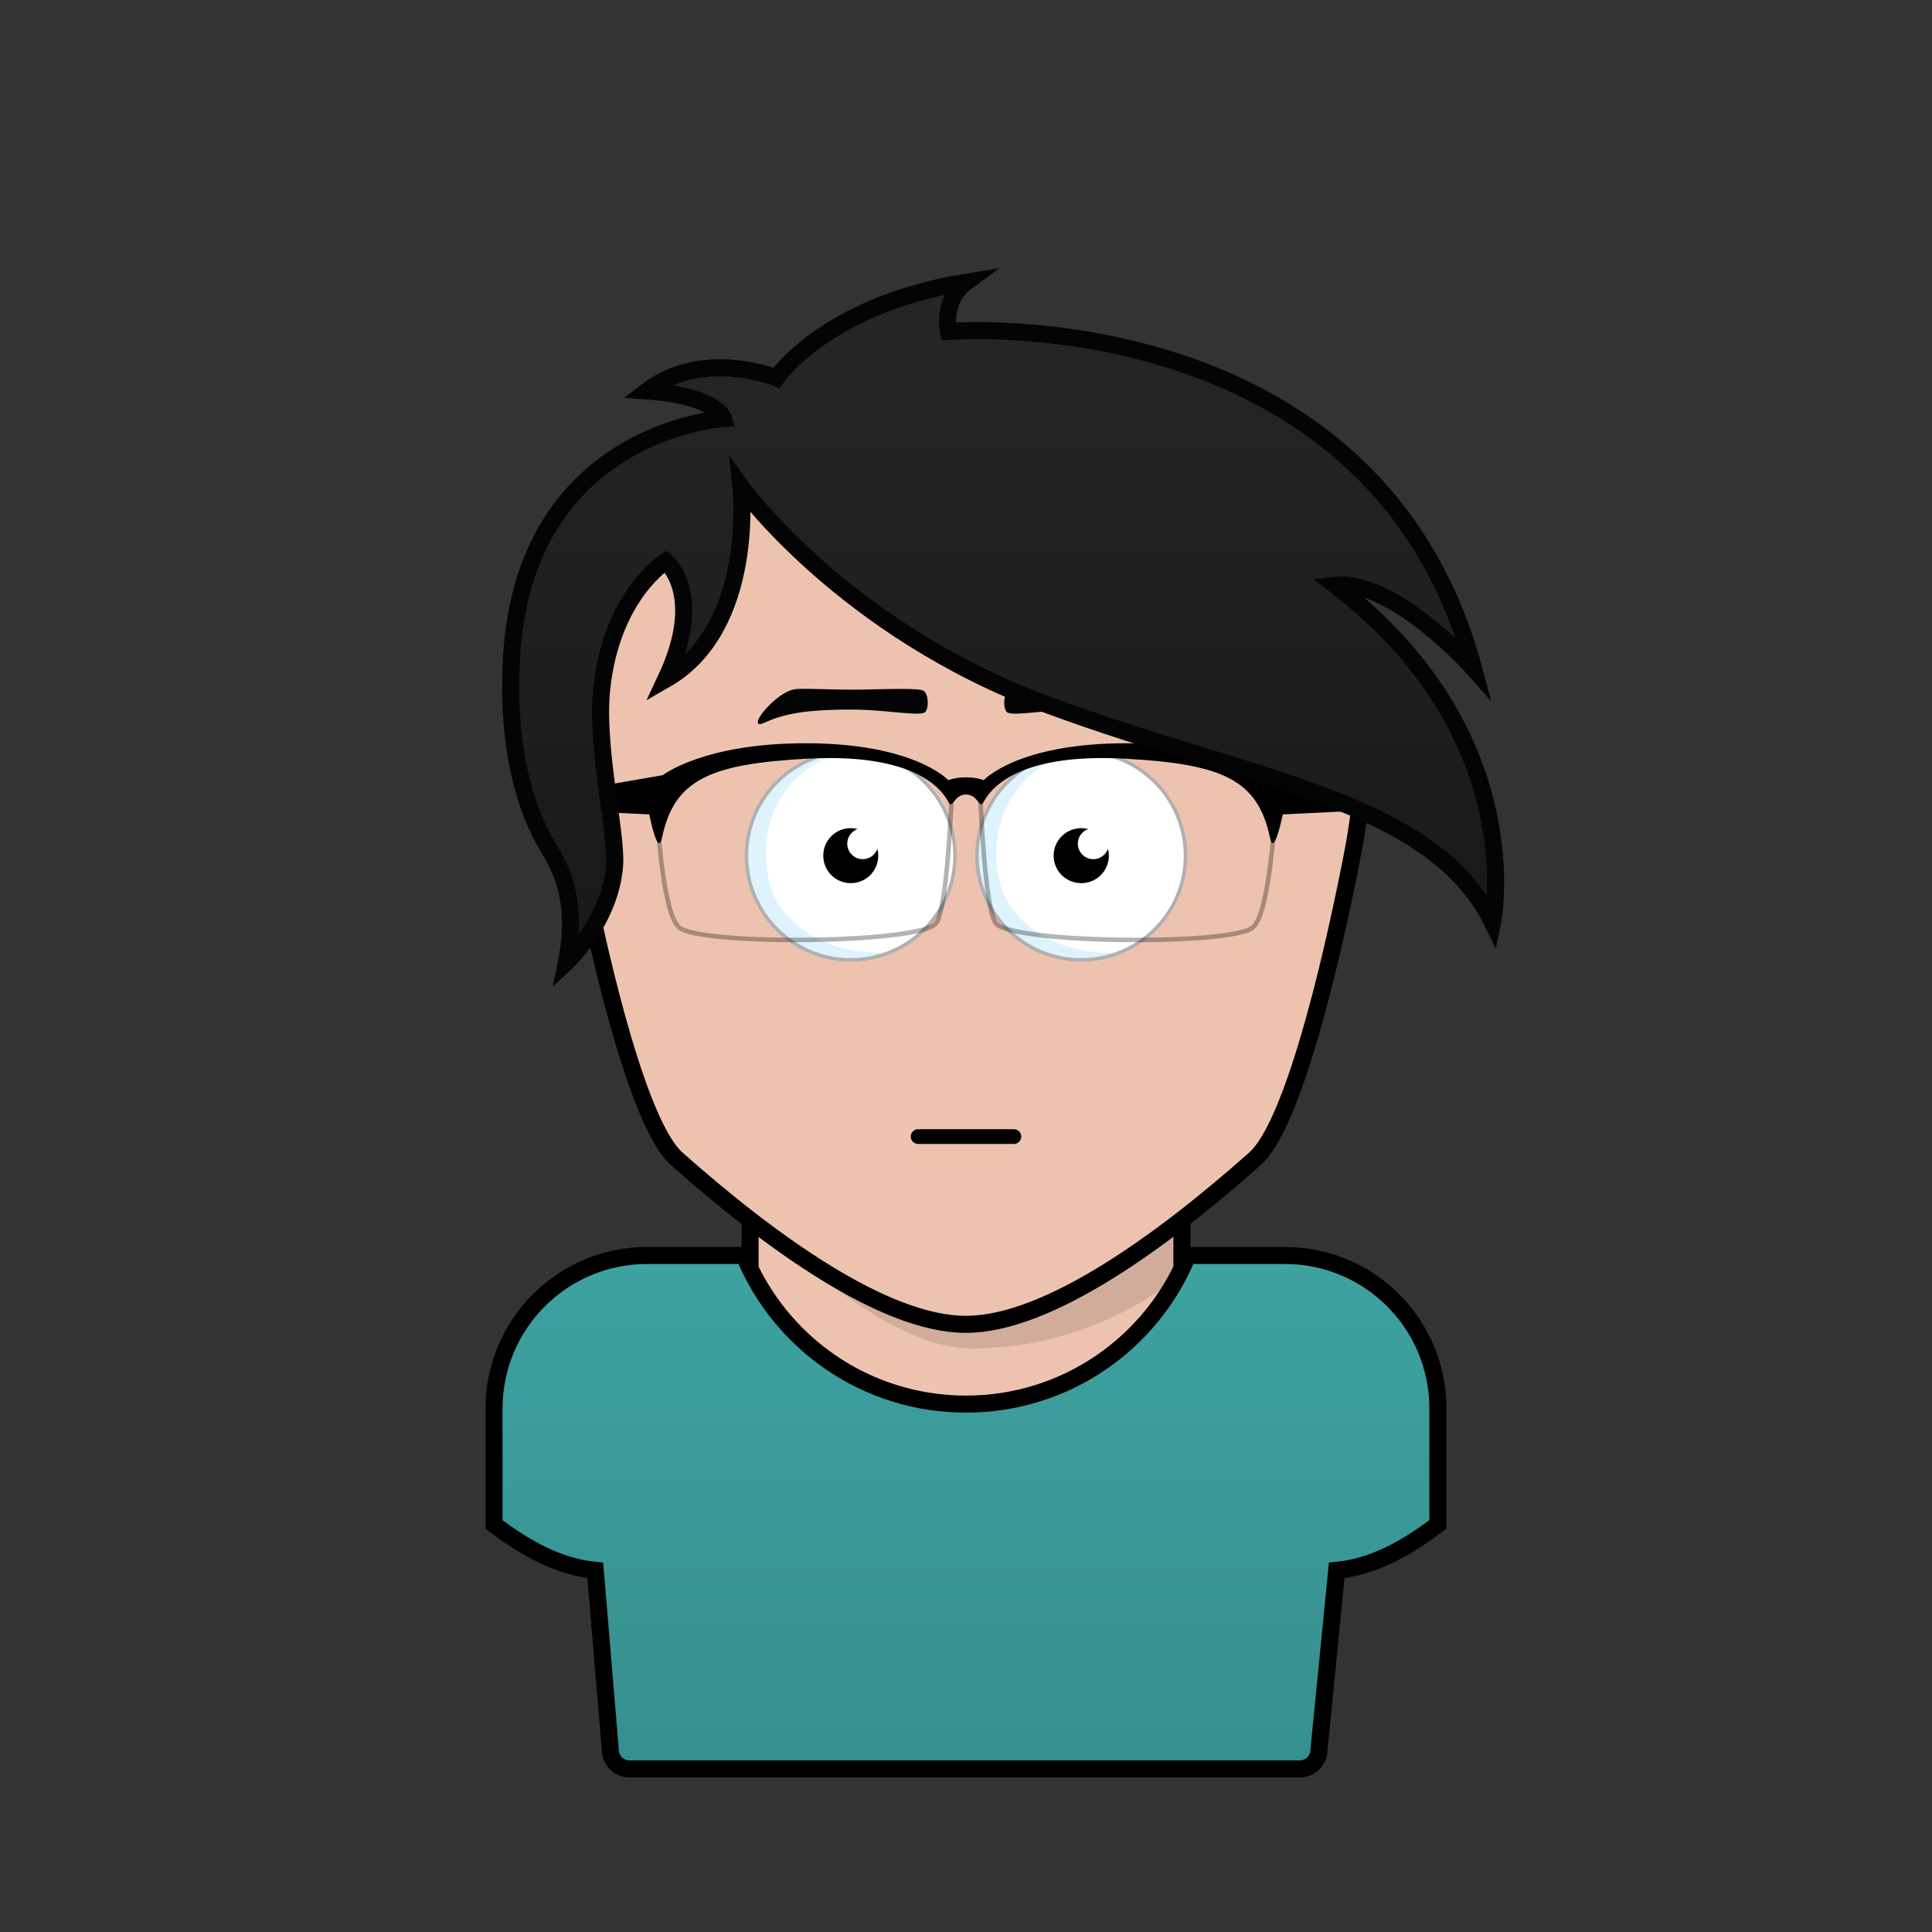 <svg xmlns="http://www.w3.org/2000/svg" viewBox="0 0 170 170"><rect x="0" y="0" width="170" height="170" fill="#333333" stroke="none"/><rect stroke="#000000" stroke-width="1.5" x="66" y="102.56" width="38" height="44" fill="#edc3af"/><path fill="#000000" opacity="0.12" d="M66,107.44c6.44,5.24,13.4,11.22,19.49,11.22c11.29,0,18.52-6.6,18.52-6.6l0-9.5H66V107.44z"/><path stroke="#000000" stroke-width="1.5" d="M85,34.4c18.39,0,39.63,11.82,34.02,40.71c-2.05,10.56-5.37,24-8.6,26.86c-8.02,7.13-18.19,14.57-25.44,14.56c-7.25,0-17.41-7.44-25.43-14.56c-3.22-2.86-6.54-16.3-8.59-26.86C45.37,46.22,66.61,34.4,85,34.4z" fill="#edc3af"/><line stroke="#000000" stroke-width="1.3" stroke-linecap="round" x1="89.21" y1="100.01" x2="80.79" y2="100.01"/><path fill="#FFFFFF" d="M74.86,66.12c5.07,0,9.17,4.11,9.17,9.17c0,5.07-4.11,9.17-9.17,9.17c-5.07,0-9.18-4.11-9.18-9.17C65.69,70.22,69.79,66.12,74.86,66.12z"/><path fill="#FFFFFF" d="M95.14,66.11c5.07,0,9.17,4.11,9.17,9.17c0,5.07-4.11,9.17-9.17,9.17c-5.07,0-9.18-4.11-9.18-9.17C85.97,70.22,90.08,66.11,95.14,66.11z"/><path fill="#CDECFC" opacity="0.65" d="M65.68,75.29c0,6.8,7.16,11.02,12.7,8.46c-4.89,0.56-9.98-2.22-10.78-6.48c-1.29-6.83,3.62-11.12,8-11.12C71.94,65.5,65.68,68.71,65.68,75.29z"/><path fill="#CDECFC" opacity="0.65" d="M85.96,75.29c0,6.8,7.16,11.02,12.7,8.46c-4.89,0.56-9.98-2.22-10.78-6.48c-1.29-6.83,3.62-11.12,8-11.12C92.22,65.5,85.96,68.71,85.96,75.29z"/><path fill="#B0B0B0" d="M74.86,84.62c-5.14,0-9.33-4.18-9.33-9.32c0-5.14,4.18-9.32,9.33-9.32c5.14,0,9.32,4.18,9.32,9.32C84.19,80.43,80,84.62,74.86,84.62z M74.86,66.27c-4.98,0-9.03,4.05-9.03,9.02c0,4.98,4.05,9.02,9.03,9.02c4.98,0,9.02-4.05,9.02-9.02C83.89,70.31,79.84,66.27,74.86,66.27z"/><path fill="#B0B0B0" d="M95.14,84.62c-5.14,0-9.33-4.18-9.33-9.32c0-5.14,4.18-9.32,9.33-9.32s9.33,4.18,9.33,9.32C104.46,80.43,100.28,84.62,95.14,84.62z M95.14,66.27c-4.98,0-9.02,4.05-9.02,9.02c0,4.98,4.05,9.02,9.02,9.02c4.98,0,9.02-4.05,9.02-9.02C104.16,70.31,100.11,66.27,95.14,66.27z"/><path fill="#000000" d="M96.21,75.6c-0.76,0-1.37-0.61-1.37-1.37c0-0.59,0.38-1.09,0.91-1.28c-0.19-0.05-0.39-0.08-0.6-0.08c-1.35,0-2.44,1.08-2.44,2.42c0,1.34,1.08,2.42,2.44,2.42c1.34,0,2.42-1.08,2.42-2.42c0-0.21-0.03-0.41-0.08-0.6C97.3,75.22,96.8,75.6,96.21,75.6z"/><path fill="#000000" d="M75.92,75.6c-0.76,0-1.37-0.61-1.37-1.37c0-0.59,0.38-1.09,0.91-1.28c-0.19-0.05-0.39-0.08-0.6-0.08c-1.34,0-2.42,1.08-2.42,2.42c0,1.34,1.08,2.42,2.42,2.42c1.34,0,2.42-1.08,2.42-2.42c0-0.21-0.04-0.41-0.08-0.6C77.01,75.22,76.51,75.6,75.92,75.6z"/><path fill="#040404" d="M94.16,60.68c2.59,0.04,5.31-0.16,5.99-0.02c1.38,0.28,3.34,2.47,3.16,2.94s-0.84-0.53-3.99-0.95c-1.38-0.18-3.77-0.27-5.57-0.18c-2.29,0.12-4.47,0.48-5.06,0.25c-0.41-0.16-0.46-1.49,0-1.91C89.02,60.51,91.93,60.64,94.16,60.68z M75.84,60.68c-2.59,0.04-5.31-0.16-5.99-0.02c-1.38,0.28-3.34,2.47-3.16,2.94s0.84-0.53,3.99-0.95c1.38-0.18,3.77-0.27,5.57-0.18c2.29,0.12,4.47,0.48,5.06,0.25c0.41-0.16,0.46-1.49,0-1.91C80.98,60.51,78.07,60.64,75.84,60.68z"/><path stroke="#000000" stroke-width="0.4" opacity="0.3" fill="none" d="M112.19,71.35c0,0-0.42,8.92-1.94,10.25c-1.83,1.6-20.82,1.45-22.58-0.31c-1.04-1.05-1.42-11.49-1.42-11.49 M57.81,71.35c0,0,0.42,8.92,1.94,10.25c1.83,1.6,20.82,1.45,22.58-0.31c1.04-1.05,1.42-11.49,1.42-11.49"/><path fill="#000000" d="M85,69.91c-1.08,0-1.18,1.36-1.54,0.67c-0.77-1.46-3.43-4.32-12.49-3.82c-8.5,0.47-11.64,1.83-12.72,6.95c-0.38,1.79-1.12-2.05-1.12-2.05s-5.45-0.26-6.37-0.31s-0.89-1.67-0.18-1.8c0.72-0.13,7.74-1.34,7.74-1.34s3.56-2.81,12.56-2.81c9.62,0,12.56,3.25,12.56,3.25s0.58-0.25,1.56-0.25h0c0.98,0,1.56,0.25,1.56,0.25s2.94-3.25,12.56-3.25c9,0,12.56,2.81,12.56,2.81s7.02,1.21,7.74,1.34c0.72,0.13,0.75,1.75-0.18,1.8c-0.93,0.04-6.37,0.31-6.37,0.31s-0.75,3.83-1.12,2.05c-1.08-5.13-4.22-6.48-12.72-6.95c-9.06-0.5-11.72,2.36-12.49,3.82C86.18,71.27,86.08,69.91,85,69.91L85,69.91z"/><path stroke="#000000" stroke-width="1.5" fill="url(#ShirtGradient-678a9162-1-Shirt)" d="M113.06,110.47h-8.55c-3.15,7.68-10.69,13.08-19.52,13.08c-8.81,0-16.36-5.41-19.51-13.08h-8.54c-7.44,0-13.47,6.03-13.47,13.47v10.2c2.74,2.06,5.6,3.71,8.91,4.04l1.32,15.78c0,0.93,0.75,1.69,1.68,1.69h58.99c0.94,0,1.69-0.76,1.69-1.69l1.56-15.78c3.3-0.33,6.17-1.98,8.9-4.04v-10.21C126.53,116.5,120.5,110.47,113.06,110.47z"/><path stroke="#040404" stroke-width="1.5" stroke-miterlimit="50" fill="url(#HairGradient-678a9162)" d="M49.84,84.67c1.06-5.29-0.52-8.11-1.08-9.2C48.21,74.38,44.39,69.49,45,58c1.06-20.12,18.67-21.17,18.67-21.17s-0.54-1.97-6.73-2.43c4.94-3.78,11.38-1.15,11.38-1.15s4.29-6.4,16.69-8.42c-2.15,1.58-1.56,4.33-1.56,4.33s37.39-3,46.22,29.67c0,0-6.98-7.87-12.17-7.33c17.23,13.17,13.83,29.67,13.83,29.67C126,70.33,110.09,68.67,92.13,62S65.2,42.81,65.2,42.81s1.35,12.4-6.62,16.97c3.55-7.53,0-10.39,0-10.39s-4.74,2.94-5.63,11.17c-0.56,5.11,1.34,12.77,1.13,15.59C53.7,81.07,49.84,84.67,49.84,84.67z"/><linearGradient id="HairGradient-678a9162" x1="0%" x2="0%" y1="100%" y2="0%"><stop offset="0%" stop-color="#181818"/><stop offset="100%" stop-color="#262626"/></linearGradient><linearGradient id="ShirtGradient-678a9162-1-Shirt" x1="0%" x2="0%" y1="100%" y2="0%"><stop offset="0%" stop-color="#368f8e"/><stop offset="100%" stop-color="#3da2a1"/></linearGradient></svg>
